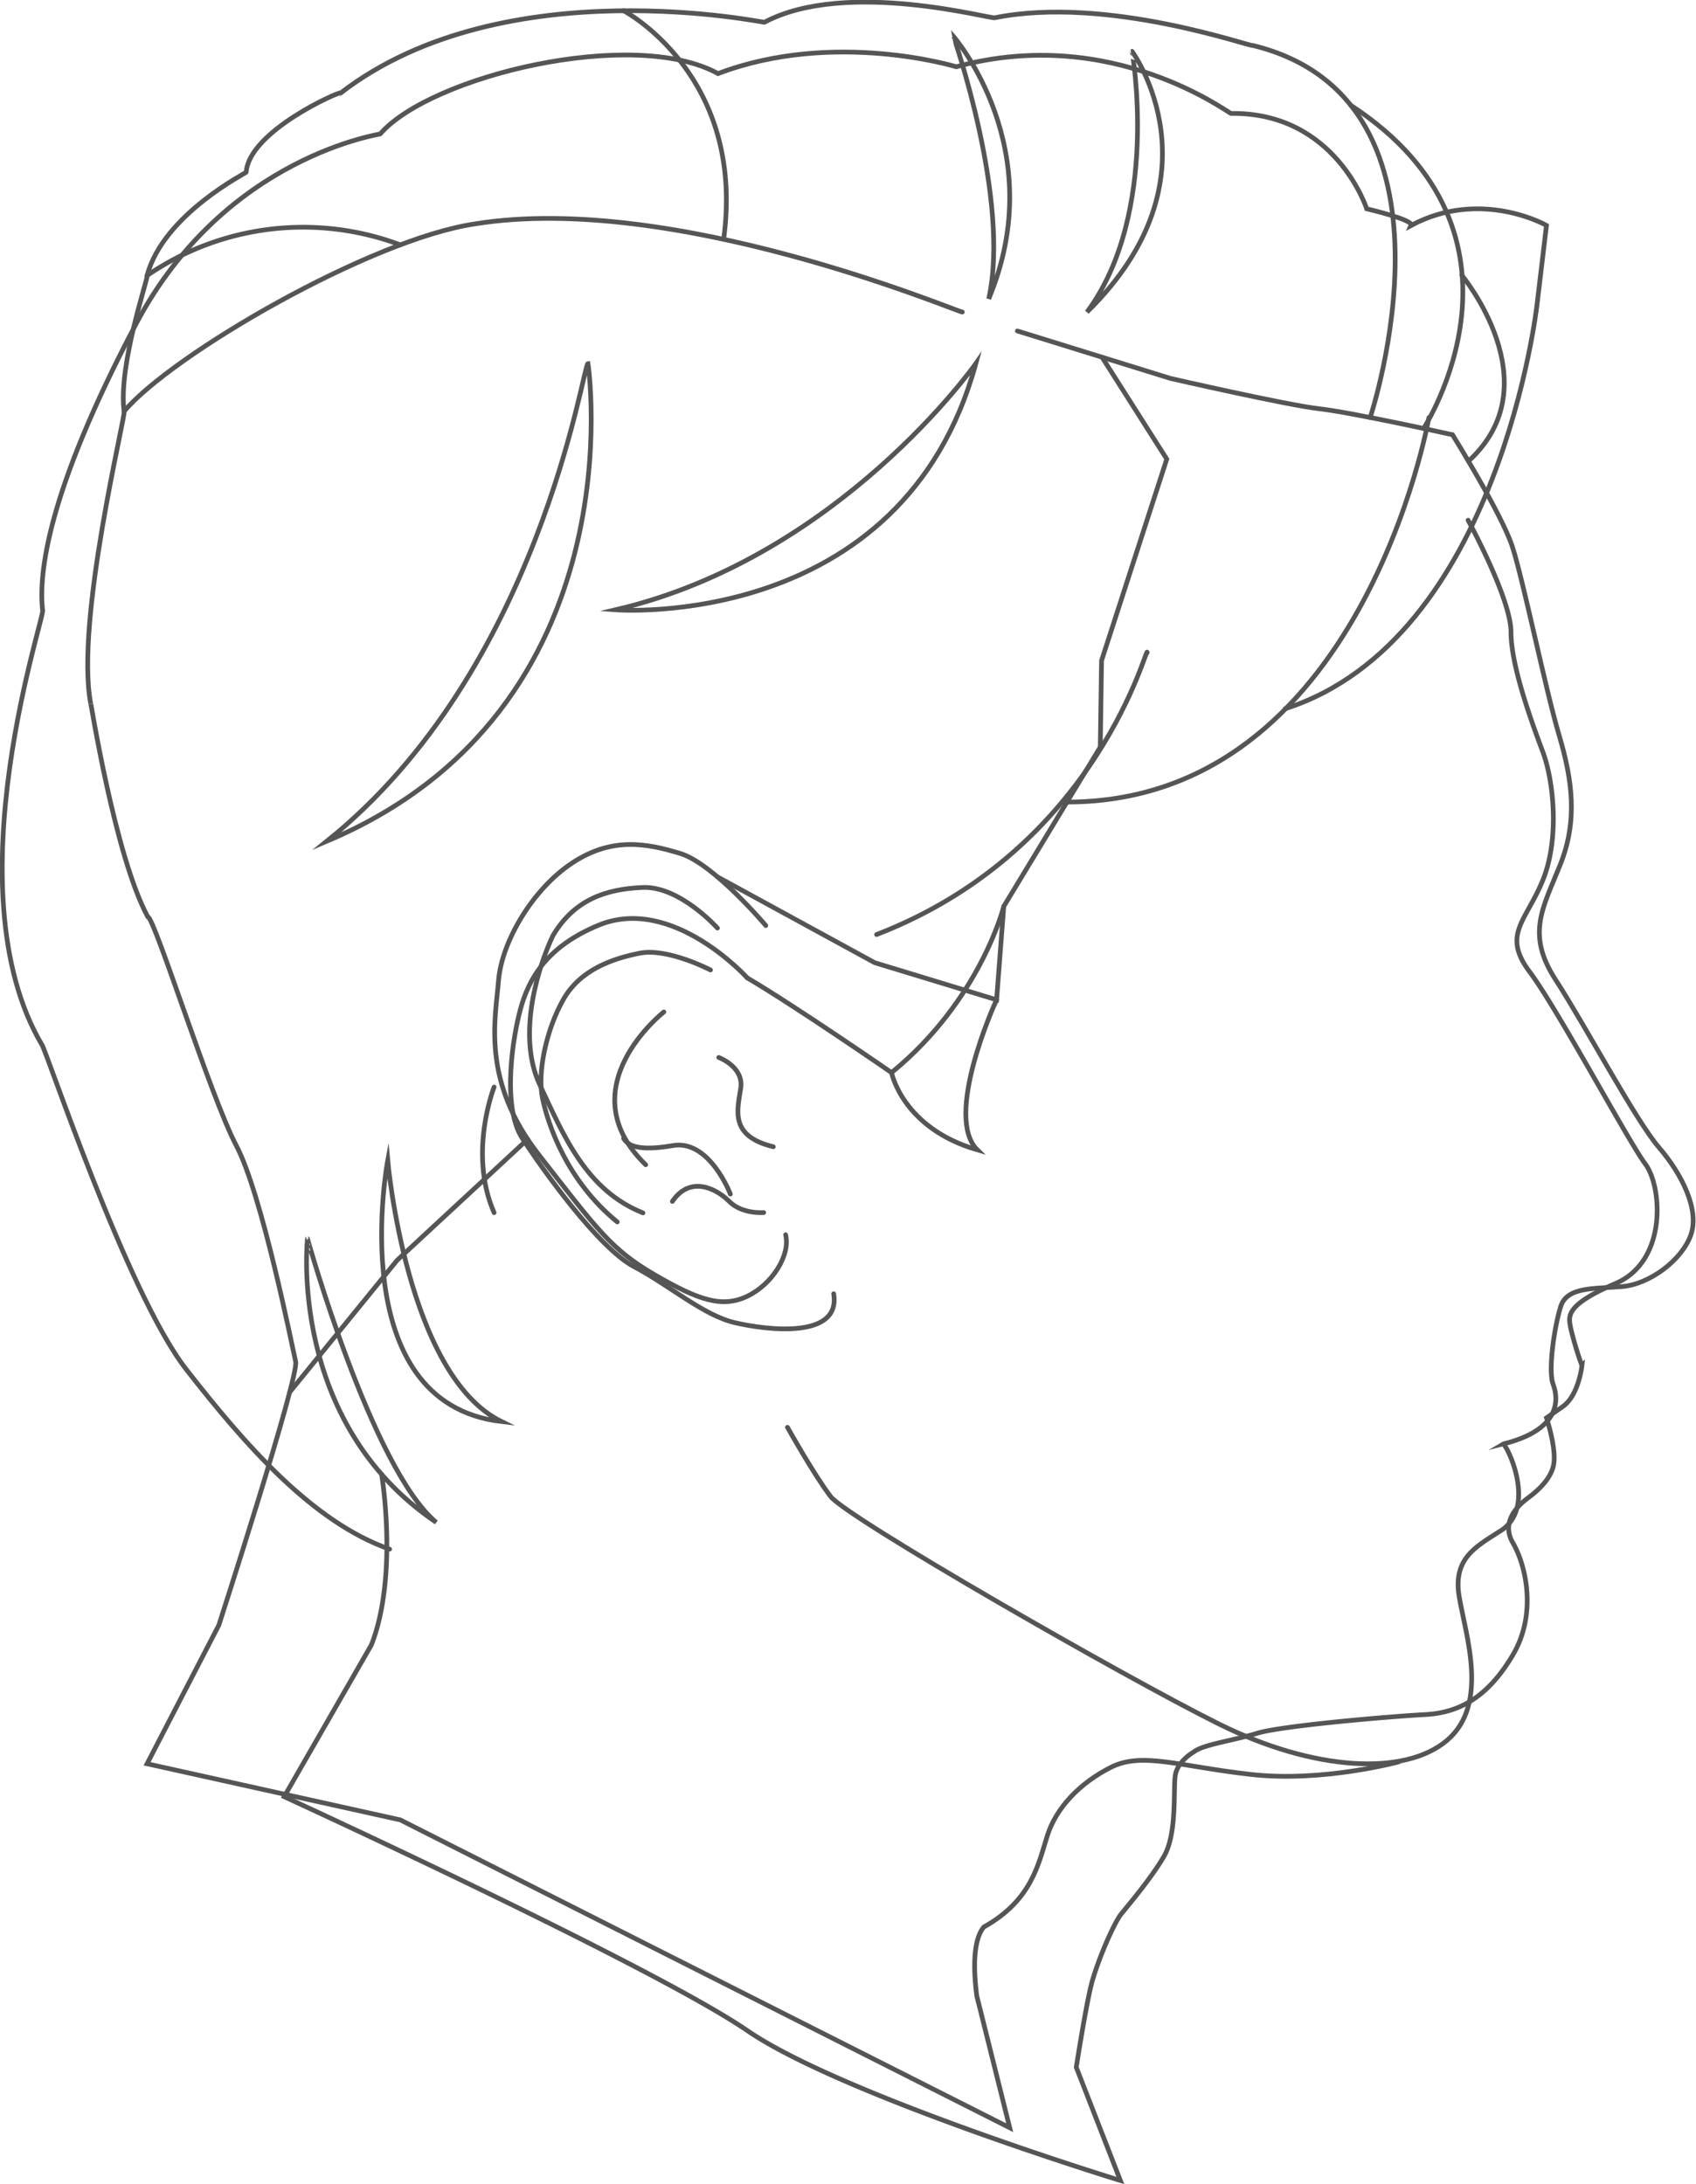 <svg xmlns="http://www.w3.org/2000/svg" width="360.39" height="464.075" viewBox="0 0 360.39 464.075">
  <g id="Group_6943" data-name="Group 6943" transform="translate(-301.881 -97.676)">
    <g id="レイヤー_7" data-name="レイヤー 7" transform="translate(320.515 98.119)">
      <g id="Group_6941" data-name="Group 6941">
        <path id="Path_9261" data-name="Path 9261" d="M478.66,117.395s10.364,16.659,12.682,23.689,7.059,30.357,9.949,40.091,3.963,18.238.281,27.5-7.349,14.732-1.011,24.51,16.993,29.861,21.958,35.632,8.7,13.359,6.749,18.686-8.747,10.378-14.551,10.874-11.7-.038-13.058,4.207-2.652,13.3-1.707,16.316c.029.339,4.569,9.243-10.6,12.944.658-.4,7.712,13.788-.82,18.643-4.889,3.172-9.834,5.656-8.456,13.793s6.42,22.85-2.561,30.5-28.344,6.539-48.456-3.443-79.076-43.835-82.552-48.356-9.167-14.7-9.167-14.7" transform="translate(-188.642 -25.463)" fill="none" stroke="#555" stroke-linecap="round" stroke-miterlimit="10" stroke-width="1"/>
        <path id="Path_9262" data-name="Path 9262" d="M584.762,472.019s-16.139,4.4-31.425,2.676-23.117-4.846-29.713-1.531-11.656,8.561-13.554,14.57-3.305,13.7-13.483,19.378c-3.124,3.711-1.6,13.555-1.512,14.58l7.011,28.072-129.5-65.411-53.807-11.928,15.247-29.441s17.06-52.825,16.33-55.978-7.164-35.627-12.624-45.938-17.456-48.743-18.82-48.623c-7.082-13.159-12.233-46.663-12.114-45.294-3.334-17.608,7.593-61.653,7.1-62.073-1.307-9.977,5.337-28.893,4.884-28.854,3.467-13.135,21.514-22.01,21.061-21.972.63-8.771,20.084-17.308,20.122-16.85,34.869-26.823,90.951-14.628,90-15,17.556-9.3,48.58-.467,49-.963,23.9-4.788,54.671,6.353,54.742,5.885,47.426,11.556,24.977,79.061,24.977,79.061" transform="translate(-306.162 -98.119)" fill="none" stroke="#555" stroke-linecap="round" stroke-miterlimit="10" stroke-width="1"/>
        <path id="Path_9263" data-name="Path 9263" d="M381.9,152.869s-11.093-13.159-18.161-15.31-14.408-3.586-22.878,1.951-15.086,16.764-15.753,25.077-3.692,21.3,8.661,37.105,15.281,20.026,24.6,25.425,14.284,7.04,19.573,4.526,9.233-8.7,8.175-13.082" transform="translate(-237.811 43.34)" fill="none" stroke="#555" stroke-linecap="round" stroke-miterlimit="10" stroke-width="1"/>
        <path id="Path_9264" data-name="Path 9264" d="M334.278,145.136s5.327,1.955,4.679,6.481-2.571,10.2,6.916,12.486" transform="translate(-200.184 79.102)" fill="none" stroke="#555" stroke-linecap="round" stroke-miterlimit="10" stroke-width="1"/>
        <path id="Path_9265" data-name="Path 9265" d="M352.719,160.571s-4.431-11.661-12.228-10.311-9.648-.21-10.45-1.517" transform="translate(-216.155 92.698)" fill="none" stroke="#555" stroke-linecap="round" stroke-miterlimit="10" stroke-width="1"/>
        <path id="Path_9266" data-name="Path 9266" d="M340.085,143.108s-20.656,16.144-3.863,32.465" transform="translate(-217.652 71.458)" fill="none" stroke="#555" stroke-linecap="round" stroke-miterlimit="10" stroke-width="1"/>
        <path id="Path_9267" data-name="Path 9267" d="M365.78,146.2s-7.989-8.952-15.872-8.628-14.57,2.618-19.082,10.225c-2.919,6.1-7.85,20.918-2.8,31.692s9.825,22.411,21.929,27.228" transform="translate(-231.962 50.546)" fill="none" stroke="#555" stroke-linecap="round" stroke-miterlimit="10" stroke-width="1"/>
        <path id="Path_9268" data-name="Path 9268" d="M415.944,113.94,429.7,135.589,415.842,178.4l-.27,18.37-20.51,33.855-1.52,19.853-25.9-7.885L334.22,224.353" transform="translate(-200.403 -38.487)" fill="none" stroke="#555" stroke-linecap="round" stroke-miterlimit="10" stroke-width="1"/>
        <path id="Path_9269" data-name="Path 9269" d="M367.384,110.288s19.325,23.155,1.417,39.509" transform="translate(-75.397 -52.251)" fill="none" stroke="#555" stroke-linecap="round" stroke-miterlimit="10" stroke-width="1"/>
        <path id="Path_9270" data-name="Path 9270" d="M377.913,171.39s26.708-41.1-15.476-68.674" transform="translate(-94.044 -80.793)" fill="none" stroke="#555" stroke-linecap="round" stroke-miterlimit="10" stroke-width="1"/>
        <path id="Path_9271" data-name="Path 9271" d="M440.051,134.824s-21.271-4.726-28.22-5.509-31.74-6.472-31.74-6.472l-32.508-10.073" transform="translate(-150.033 -42.892)" fill="none" stroke="#555" stroke-linecap="round" stroke-miterlimit="10" stroke-width="1"/>
        <path id="Path_9272" data-name="Path 9272" d="M485.9,127.659c-1.9-.382-61.453-25.535-103.533-18.739-22.2,3.267-64.371,27.729-74.583,39.833" transform="translate(-300.052 -61.796)" fill="none" stroke="#555" stroke-linecap="round" stroke-miterlimit="10" stroke-width="1"/>
        <path id="Path_9273" data-name="Path 9273" d="M350.685,155.71c29.212-28.63,9.577-55.4,9.577-55.4S366.366,134.577,350.685,155.71Z" transform="translate(-138.341 -89.847)" fill="none" stroke="#555" stroke-linecap="round" stroke-miterlimit="10" stroke-width="1"/>
        <path id="Path_9274" data-name="Path 9274" d="M352.236,155.422c13.34-31.864-7.5-55.777-7.5-55.777S356.915,134.418,352.236,155.422Z" transform="translate(-160.772 -92.368)" fill="none" stroke="#555" stroke-linecap="round" stroke-miterlimit="10" stroke-width="1"/>
        <path id="Path_9275" data-name="Path 9275" d="M330.041,98.505s26,13.616,21.252,48.566" transform="translate(-216.155 -96.665)" fill="none" stroke="#555" stroke-linecap="round" stroke-miterlimit="10" stroke-width="1"/>
        <path id="Path_9276" data-name="Path 9276" d="M362.614,111.9a58.713,58.713,0,0,0-53.807,6.52" transform="translate(-296.193 -60.318)" fill="none" stroke="#555" stroke-linecap="round" stroke-miterlimit="10" stroke-width="1"/>
        <path id="Path_9277" data-name="Path 9277" d="M365.737,148.779,337.99,174.494,315.161,202.52" transform="translate(-272.24 92.834)" fill="none" stroke="#555" stroke-linecap="round" stroke-miterlimit="10" stroke-width="1"/>
      </g>
    </g>
    <g id="レイヤー_6" data-name="レイヤー 6" transform="translate(302.354 108.733)">
      <g id="Group_6942" data-name="Group 6942">
        <path id="Path_9278" data-name="Path 9278" d="M375.3,151.561s-15.906-17.666-31.587-11.189c-10.159,4.2-14.275,10.307-16.254,16.65s-4.364,21.81,0,28.549,16.254,23.394,23.789,27.357,14.67,10.311,21.41,11.895,22.6,3.572,21.013-6.143" transform="translate(-216.993 45.151)" fill="none" stroke="#555" stroke-linecap="round" stroke-miterlimit="10" stroke-width="1"/>
        <path id="Path_9279" data-name="Path 9279" d="M362.386,144.21s-9.119-4.76-15.066-3.567-12.686,3.567-16.254,9.911-5.552,15.462-4.364,21.014,5.156,17.446,15.863,26.169" transform="translate(-211.877 50.828)" fill="none" stroke="#555" stroke-linecap="round" stroke-miterlimit="10" stroke-width="1"/>
        <path id="Path_9280" data-name="Path 9280" d="M351.623,156.456s-4.56.4-7.335-2.375-8.294-5.552-12.076,0" transform="translate(-189.811 90.124)" fill="none" stroke="#555" stroke-linecap="round" stroke-miterlimit="10" stroke-width="1"/>
        <path id="Path_9281" data-name="Path 9281" d="M574.987,239.872c45.6-14.67,53.526-86.039,53.526-86.039l1.984-16.654s-13.879-7.931-28.745,0c.591-1.188-9.453-3.525-9.453-3.525s-6.606-20.532-28.812-20.265c0,.4-24.977-19.034-58.4-9.915,0,0-25.94-7.927-50.626,1.45-18.033-9.915-61.071.5-71.778,12.81.8.014-32.908,4.378-51.938,40.458s-20.618,53.13-19.826,60.666c1.188-.4-19.74,59.078-.157,92.382.553,0,18,52.734,30.686,68.993s26.951,32.512,43.224,38.212" transform="translate(-302.354 -100.345)" fill="none" stroke="#555" stroke-linecap="round" stroke-miterlimit="10" stroke-width="1"/>
        <path id="Path_9282" data-name="Path 9282" d="M426.7,116.631s-14.265,81.68-76.91,81.68" transform="translate(-123.542 -38.957)" fill="none" stroke="#555" stroke-linecap="round" stroke-miterlimit="10" stroke-width="1"/>
        <path id="Path_9283" data-name="Path 9283" d="M398.805,127.221c.191-3.009-10,41.546-57.494,59.869" transform="translate(-155.514 0.412)" fill="none" stroke="#555" stroke-linecap="round" stroke-miterlimit="10" stroke-width="1"/>
        <path id="Path_9284" data-name="Path 9284" d="M365.824,138.4s-4.884,19.85-23.847,35.322" transform="translate(-153.003 43.117)" fill="none" stroke="#555" stroke-linecap="round" stroke-miterlimit="10" stroke-width="1"/>
        <path id="Path_9285" data-name="Path 9285" d="M326.219,146.456s-5.552,14.012,0,26.684" transform="translate(-221.7 73.463)" fill="none" stroke="#555" stroke-linecap="round" stroke-miterlimit="10" stroke-width="1"/>
        <path id="Path_9286" data-name="Path 9286" d="M344.745,205.229c-20.222-9.915-24.185-55.51-24.185-55.51S310.792,201.261,344.745,205.229Z" transform="translate(-238.643 85.763)" fill="none" stroke="#555" stroke-linecap="round" stroke-miterlimit="10" stroke-width="1"/>
        <path id="Path_9287" data-name="Path 9287" d="M343.477,213.48c-31.721-21.41-27.362-60.27-27.362-60.27S329.746,201.981,343.477,213.48Z" transform="translate(-251.249 98.922)" fill="none" stroke="#555" stroke-linecap="round" stroke-miterlimit="10" stroke-width="1"/>
        <path id="Path_9288" data-name="Path 9288" d="M406.258,114.22s-28.978,41.236-76.581,52.339C329.677,166.559,390.624,171.314,406.258,114.22Z" transform="translate(-199.366 -48.045)" fill="none" stroke="#555" stroke-linecap="round" stroke-miterlimit="10" stroke-width="1"/>
        <path id="Path_9289" data-name="Path 9289" d="M316.814,215.726c45.466-36.481,54.451-101.506,55.51-101.506C372.324,114.22,383.341,187.672,316.814,215.726Z" transform="translate(-247.851 -48.045)" fill="none" stroke="#555" stroke-linecap="round" stroke-miterlimit="10" stroke-width="1"/>
        <path id="Path_9290" data-name="Path 9290" d="M335.547,141.59c10.3,6.057,30.667,20.131,30.667,20.131s2.327,11.818,18.238,16.421c-7.14-6.978,3.534-30.781,4.087-31.892" transform="translate(-177.24 55.122)" fill="none" stroke="#555" stroke-linecap="round" stroke-miterlimit="10" stroke-width="1"/>
        <path id="Path_9291" data-name="Path 9291" d="M335.62,323.914s3.611,21.443-2.17,36.247l-18.534,32.25s78.322,35.946,98.4,49.692S492.6,473.962,492.6,473.962L483.23,449.9s1.984-12.686,3.172-17.446,4.76-13.082,6.343-15.066,6.343-7.531,9.119-12.29,1.984-13.879,2.38-17.05,3.963-5.151,3.963-5.151c1.984-1.588,8.327-2.38,13.483-3.968s28.154-3.567,35.684-3.963,13.483-3.963,18.639-12.686,2.776-19.034,0-23.794,1.583-8.322,3.171-9.515,5.151-3.963,5.552-7.531-1.588-9.52-1.588-9.52l3.434-2.375c3.434-2.38,4.1-8.723,4.1-8.723a71.533,71.533,0,0,1-2.38-7.931c-.4-2.38-1.588-4.76,9.515-9.515s9.911-20.618,6.343-25.378-18.634-32.908-24.581-40.84-.792-10.707,2.776-19.43,2.38-21.014,0-27.357-6.744-18.238-6.744-25.378-9.119-23.789-9.119-23.789" transform="translate(-255.005 -21.723)" fill="none" stroke="#555" stroke-linecap="round" stroke-miterlimit="10" stroke-width="1"/>
      </g>
    </g>
  </g>
</svg>
